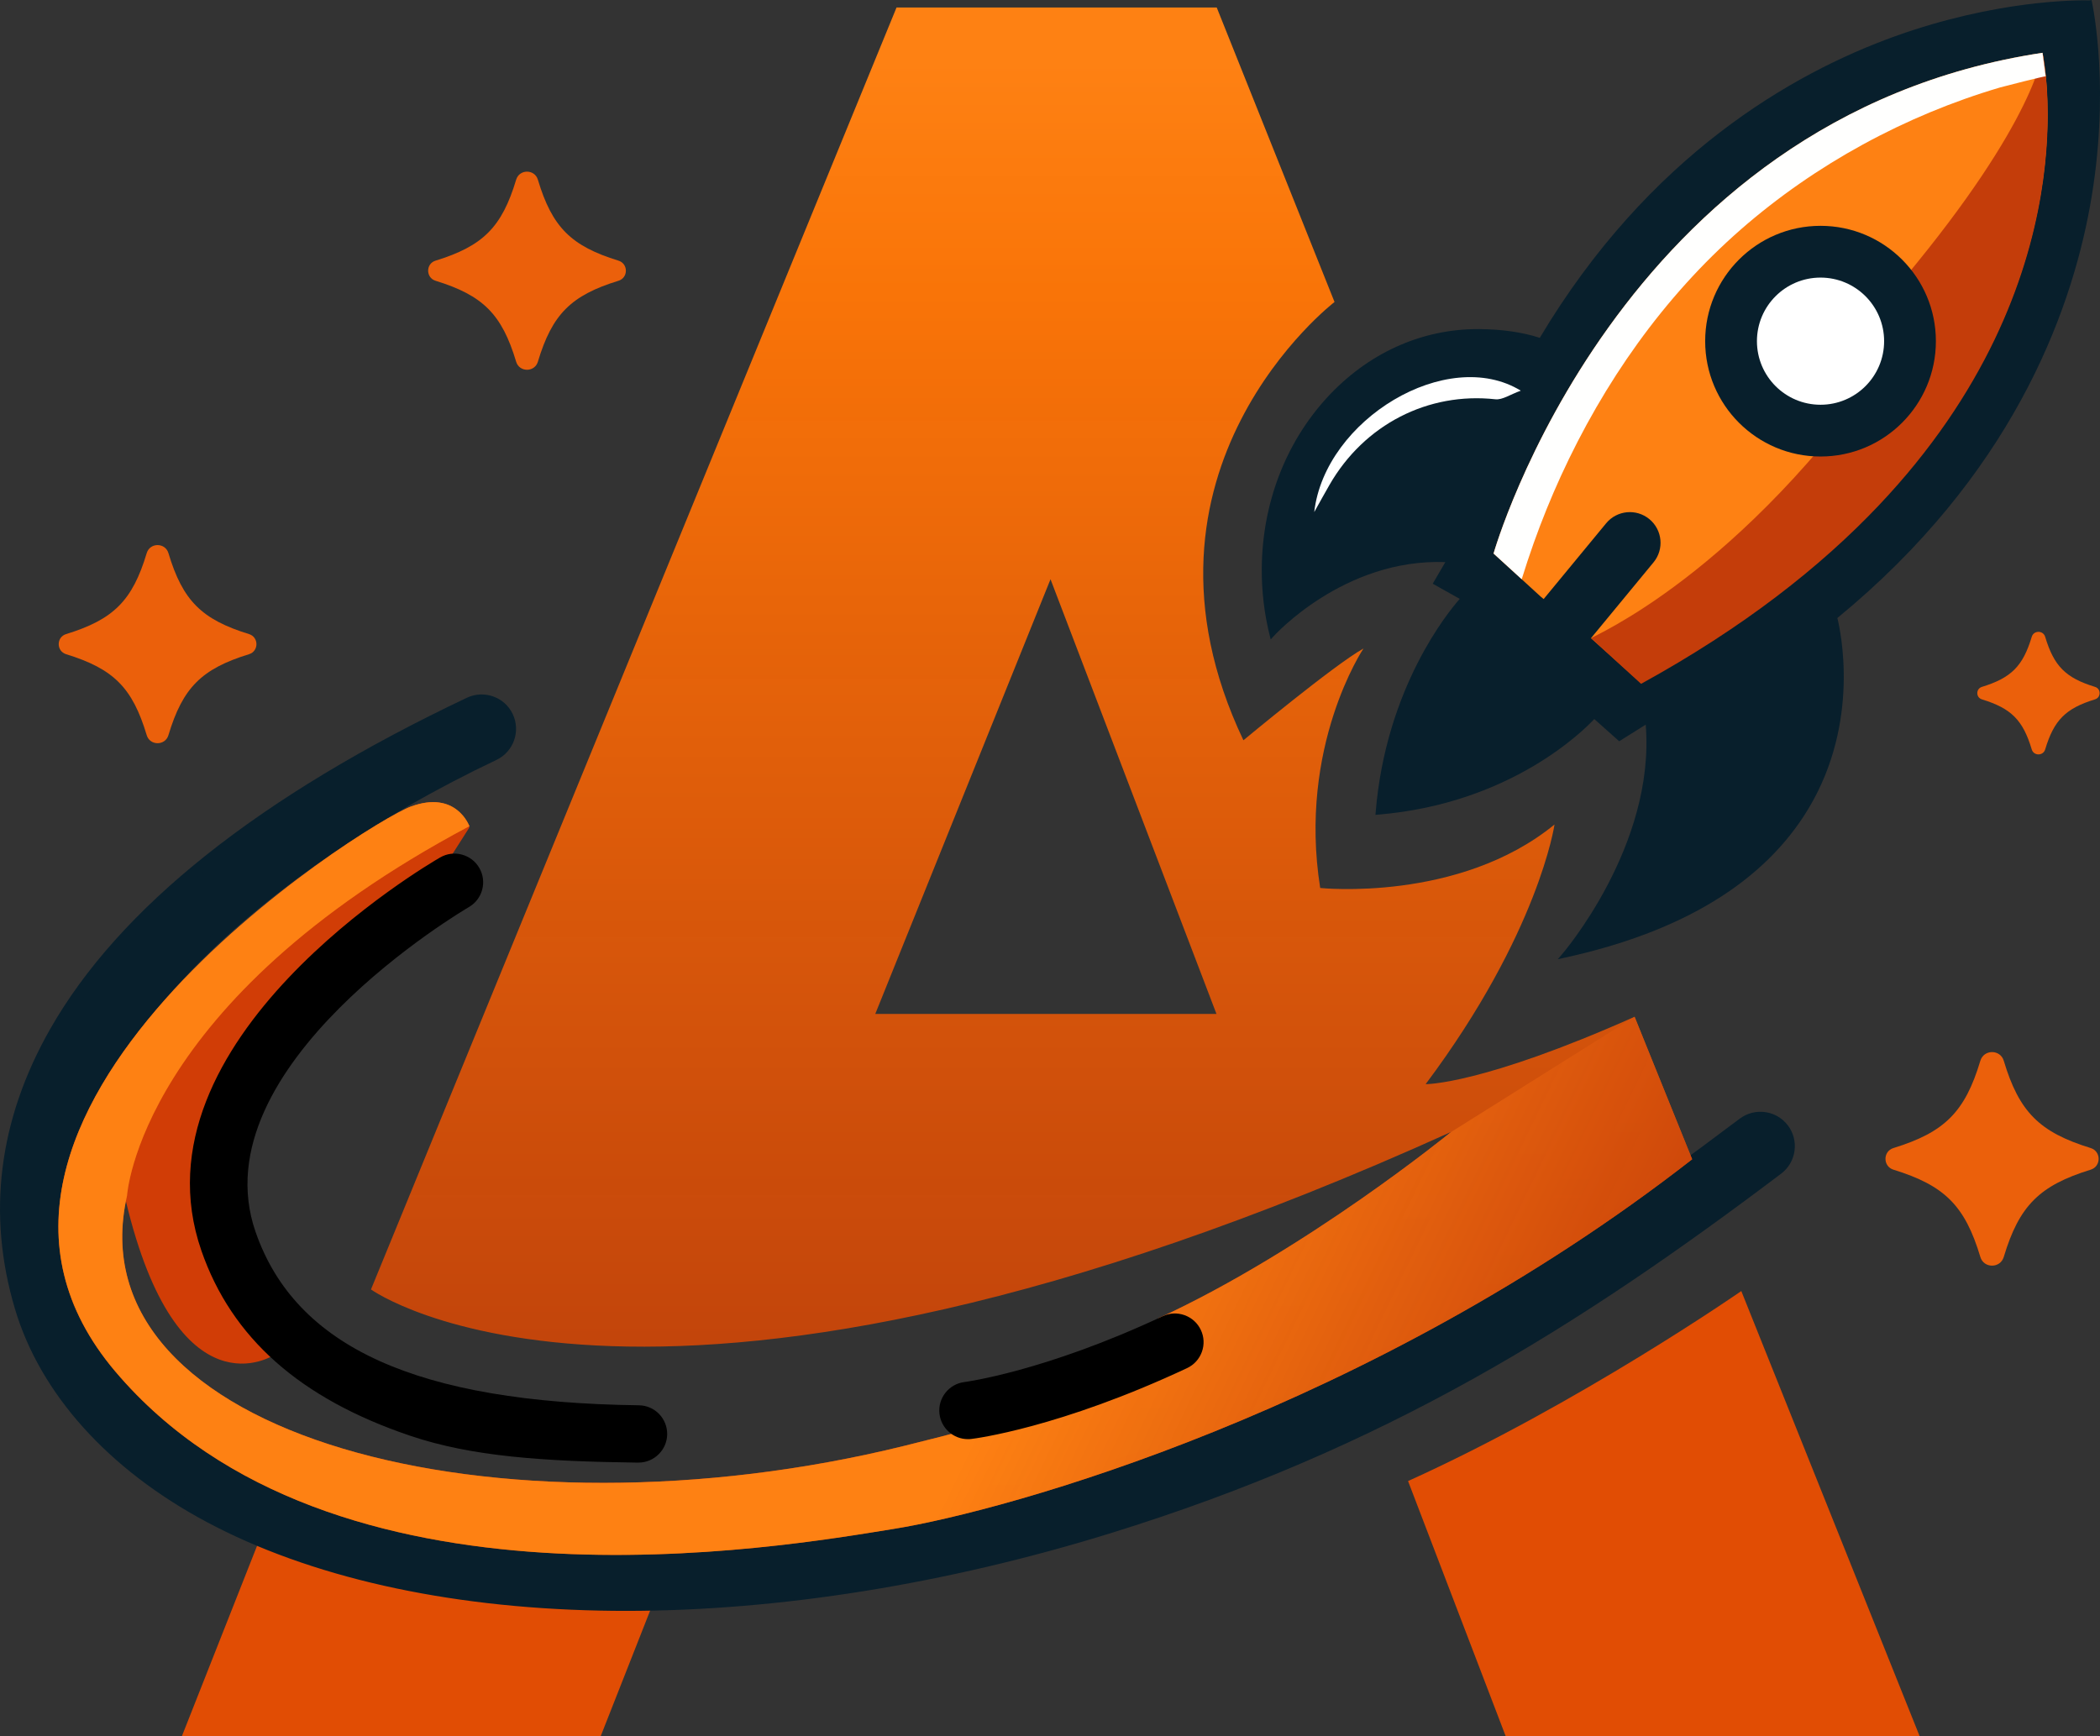 <?xml version="1.0" encoding="UTF-8"?>
<svg id="a" xmlns="http://www.w3.org/2000/svg" xmlns:xlink="http://www.w3.org/1999/xlink" viewBox="0 0 549.21 454.13">
  <rect x="0" y="0" width="549.21" height="454.13" fill="#333333" stroke="none"/>
  <defs>
    <style>
      .cls-1 {
        fill: url(#linear-gradient);
      }

      .cls-1, .cls-2, .cls-3, .cls-4, .cls-5, .cls-6, .cls-7, .cls-8, .cls-9, .cls-10, .cls-11 {
        stroke-width: 0px;
      }

      .cls-3 {
        fill: #d13d06;
      }

      .cls-4 {
        fill: #fff;
      }

      .cls-5 {
        fill: #eb600b;
      }

      .cls-6 {
        fill: url(#linear-gradient-2);
      }

      .cls-7 {
        fill: #e14d04;
      }

      .cls-8 {
        fill: #081f2c;
      }

      .cls-9 {
        fill: #fffffe;
      }

      .cls-10 {
        fill: #c43d0a;
      }

      .cls-11 {
        fill: #fe8113;
      }
    </style>
    <linearGradient id="linear-gradient" x1="228.9" y1="15.72" x2="228.9" y2="420.47" gradientUnits="userSpaceOnUse">
      <stop offset="0" stop-color="#fe8113"/>
      <stop offset=".15" stop-color="#f97408"/>
      <stop offset="1" stop-color="#c53b08" stop-opacity=".9"/>
    </linearGradient>
    <linearGradient id="linear-gradient-2" x1="143.11" y1="177.68" x2="424.06" y2="41.31" gradientTransform="translate(0 453.89) scale(1 -1)" gradientUnits="userSpaceOnUse">
      <stop offset=".46" stop-color="#fe8113"/>
      <stop offset="1" stop-color="#c53b08" stop-opacity=".9"/>
    </linearGradient>
  </defs>
  <path class="cls-5" d="m161.75,73.44c-12.39,3.82-17.34,8.72-21.08,21.18-.84,2.8-4.84,2.8-5.68,0-3.74-12.46-8.69-17.36-21.08-21.18-2.58-.8-2.58-4.47,0-5.26,12.39-3.82,17.34-8.72,21.08-21.18.84-2.8,4.84-2.8,5.68,0,3.74,12.46,8.69,17.36,21.08,21.18,2.58.8,2.58,4.47,0,5.26Z"/>
  <path class="cls-5" d="m546.76,305.96c-13.36,4.12-18.69,9.4-22.72,22.83-.91,3.02-5.22,3.02-6.12,0-4.03-13.43-9.36-18.71-22.72-22.83-2.79-.86-2.79-4.82,0-5.67,13.36-4.12,18.69-9.4,22.72-22.83.91-3.02,5.22-3.02,6.12,0,4.03,13.43,9.36,18.71,22.72,22.83,2.79.86,2.79,4.82,0,5.67Z"/>
  <path class="cls-5" d="m65.13,171.12c-12.39,3.82-17.34,8.72-21.08,21.18-.84,2.8-4.84,2.8-5.68,0-3.74-12.46-8.69-17.36-21.08-21.18-2.58-.8-2.58-4.47,0-5.26,12.39-3.82,17.34-8.72,21.08-21.18.84-2.8,4.84-2.8,5.68,0,3.74,12.46,8.69,17.36,21.08,21.18,2.58.8,2.58,4.47,0,5.26h0Z"/>
  <path class="cls-5" d="m547.91,182.93c-7.67,2.36-10.73,5.4-13.04,13.1-.52,1.73-2.99,1.73-3.51,0-2.31-7.71-5.37-10.74-13.04-13.1-1.6-.49-1.6-2.76,0-3.26,7.67-2.36,10.73-5.4,13.04-13.1.52-1.73,2.99-1.73,3.51,0,2.31,7.71,5.37,10.74,13.04,13.1,1.6.49,1.6,2.76,0,3.26Z"/>
  <path class="cls-3" d="m71.58,354.47s-25.11,16.44-38.67-40.35c-12.33-51.67,73.21-91.32,88.81-98.55.67-.31,1.32.47.9,1.08l-5.37,8.43s-93.74,74.41-45.67,129.39h0Z"/>
  <path class="cls-7" d="m368.25,387.41l25.53,66.72h108.26l-46.64-116.43s-42.38,29.45-87.15,49.7h0Z"/>
  <path class="cls-7" d="m68,402.39l-20.43,51.74h109.53l14.04-35.66s-55.15,4.09-103.15-16.09h.01Z"/>
  <g>
    <g>
      <path class="cls-8" d="m546.5.11s21.11,89.57-66.54,161.36c0,0,19.6,68.94-71.19,88.62,0,0,25.19-28.81,22.06-61.4l-7.3,4.57-6.61-5.89s-18.96,22.13-56.64,25.21c2.92-35.97,22.29-56.07,22.29-56.07l-7.17-4.03,3.46-5.92c-27.56-1.47-46.27,19.66-46.27,19.66-1.42-5.63-2.16-11.58-2.09-17.73.35-34.51,25.64-62.23,56.49-61.92,5.45.06,10.99.72,15.95,2.4C458.01-3.75,546.99.61,546.99.61"/>
      <path class="cls-8" d="m407.4,250.9l.99-1.14c.25-.28,24.6-28.55,22.01-60.21l-6.93,4.34-6.52-5.81c-2.75,2.95-21.9,22.17-56.64,25.01l-.59.05.05-.59c2.66-32.74,19.11-52.64,22-55.9l-7.07-3.97,3.3-5.65c-26.59-.99-44.86,19.33-45.04,19.53l-.63.71-.23-.92c-1.46-5.78-2.17-11.79-2.11-17.86.17-16.81,6.19-32.56,16.94-44.35,10.64-11.66,24.66-18.06,39.52-18.06h.53c5.95.06,11.24.83,15.72,2.29,28.5-47.78,66.15-69.23,92.74-78.82C522.09-.05,543.27.02,546.57.1l.42-.1s.01.05.03.11h0c.4,1.85,4.99,23.93-.43,53.85-5.19,28.65-20.86,70.57-66.07,107.7.76,3.04,6.14,27.02-7.53,49.81-11.53,19.23-33.1,32.39-64.12,39.11l-1.48.32h.01Zm23.85-63.06l.08.81c2.77,28.82-16.7,54.98-21.25,60.65,29.97-6.75,50.84-19.64,62.05-38.32,14.33-23.88,7.42-49.11,7.35-49.36l-.09-.32.25-.21c45.14-36.97,60.78-78.73,65.96-107.26,4.99-27.52,1.47-48.34.6-52.74-4.18-.07-24.73.14-50.46,9.42-26.49,9.56-64.02,30.97-92.38,78.72l-.21.35-.38-.13c-4.47-1.51-9.79-2.31-15.8-2.37h-.52c-14.58,0-28.34,6.29-38.78,17.74-10.59,11.6-16.51,27.12-16.68,43.69-.06,5.67.57,11.29,1.86,16.72,3.54-3.63,21.37-20.48,46.03-19.15l.82.04-3.62,6.19,7.29,4.1-.45.47c-.19.2-19.07,20.18-22.1,55.18,36.64-3.21,55.53-24.77,55.72-24.99l.33-.39,6.71,5.98,7.67-4.8v-.02Z"/>
    </g>
    <path class="cls-11" d="m415.92,166.76l13.22,11.84c126.02-69.22,105.04-164.78,105.04-164.78-111.2,16.8-143.57,130.97-143.57,130.97l12.33,11.27,12.98,10.7h0Z"/>
    <path class="cls-10" d="m534.18,13.82s-1.62,17.5-36.07,58.86l-3.21,19.85c-40.12,58.42-78.75,73.92-78.77,74.43l13.06,11.91c26.81-14.73,46.96-30.64,62.08-46.58,55.96-58.98,42.96-118.2,42.96-118.2"/>
    <path class="cls-8" d="m431.36,135.79h0c3.42,2.82,3.91,7.89,1.08,11.31l-22.29,27.03c-2.83,3.43-7.89,3.91-11.31,1.09h0c-3.42-2.82-3.91-7.89-1.08-11.31l22.29-27.03c2.83-3.43,7.89-3.91,11.31-1.09Z"/>
    <circle class="cls-8" cx="476.12" cy="89.24" r="30.17"/>
    <circle class="cls-4" cx="476.12" cy="89.24" r="16.63"/>
    <path class="cls-4" d="m397.73,102.19c-2.77.99-4.8,2.45-6.64,2.25-17.58-1.93-34.29,6.57-43.39,22.39-1.22,2.12-2.4,4.27-3.99,7.11,2.79-24.26,34.84-43.5,54.02-31.75Z"/>
    <path class="cls-9" d="m397.97,151.51l-7.36-6.72S422.98,30.61,534.18,13.81l.82,6.16c-.02-.16-11.28,2.71-11.87,2.89-24.84,7.33-48.36,20.12-67.84,37.15-20.26,17.71-35.89,40.09-47.08,64.52-2.61,5.71-4.97,11.53-7.08,17.45-1.12,3.15-2.17,6.33-3.16,9.52h0Z"/>
  </g>
  <g>
    <path class="cls-8" d="m163.7,419.86c-2.28,0-4.54-.02-6.8-.07-40.18-.81-75.52-8.78-102.19-23.03-25.21-13.47-42.78-32.66-49.37-54.85-11.37-38.3-3.75-100.62,117.41-158.03,3.75-1.77,8.22-.18,9.99,3.57,1.77,3.74.18,8.22-3.57,9.99C67.6,226.61,1.71,281.27,18.74,339.82c4.24,14.58,20.31,30.43,43.04,43.71,50.85,29.7,137.73,28.42,223.92,1.71,69.14-21.42,118.04-52.04,170.18-91.42,3.31-2.5,8.01-1.84,10.5,1.47,2.5,3.3,1.84,8.01-1.46,10.5-53.4,40.33-103.55,71.71-174.78,93.77-42.97,13.31-86.53,20.29-126.44,20.29h0Z"/>
    <path class="cls-8" d="m163.7,421.36c-2.29,0-4.59-.02-6.83-.07-40.42-.82-75.99-8.84-102.87-23.21-25.72-13.75-43.51-33.55-50.1-55.75-7.36-24.79-4.28-49.36,9.14-73.02,18.08-31.87,54.78-61.07,109.07-86.8,4.49-2.12,9.87-.2,11.99,4.28,2.12,4.49.21,9.86-4.28,11.99-61.03,28.93-126.36,83.11-109.64,140.62,4.03,13.85,19.46,29.46,42.36,42.83,48.7,28.45,134.04,29.05,222.72,1.57,68.94-21.36,117.7-51.9,169.72-91.18,3.96-2.99,9.62-2.2,12.61,1.76,2.99,3.96,2.2,9.61-1.76,12.61-53.52,40.42-103.81,71.88-175.24,94.01-42.99,13.32-86.87,20.36-126.89,20.36h0Zm-37.74-236.71c-.86,0-1.73.19-2.56.58-53.72,25.45-89.97,54.24-107.74,85.57-13.01,22.92-15.99,46.7-8.87,70.68,6.36,21.43,23.63,40.59,48.63,53.95,26.46,14.15,61.57,22.05,101.51,22.86,2.22.05,4.5.07,6.77.07,39.73,0,83.29-6.99,126-20.23,71.02-22,121.05-53.31,174.32-93.54,2.64-1.99,3.17-5.76,1.17-8.4-1.99-2.64-5.76-3.17-8.4-1.17-52.26,39.47-101.28,70.16-170.64,91.65-89.46,27.72-175.72,27.01-225.12-1.85-23.55-13.76-38.05-30.43-42.29-45-17.25-59.33,47.7-114.32,109.8-143.75,1.45-.69,2.54-1.9,3.08-3.4.54-1.51.46-3.14-.23-4.59-1.02-2.16-3.18-3.43-5.43-3.43h0Z"/>
  </g>
  <g>
    <path class="cls-2" d="m167,381.08h-.08c-23.15-.3-42.72-1.39-59.13-6.94-27.56-9.33-45.63-24.22-53.7-47.49-18.64-53.78,58.37-99.11,61.78-101.07,2.87-1.66,6.54-.67,8.19,2.21,1.65,2.87.67,6.54-2.21,8.19-.88.51-71.82,42.35-56.43,86.74,11.19,32.29,45.62,45.64,101.65,46.36,3.31.04,5.96,2.76,5.92,6.08-.04,3.29-2.72,5.92-6,5.92h.01Z"/>
    <path class="cls-2" d="m167,382.58h-.08c-24.95-.32-43.62-1.61-59.62-7.02-28.85-9.76-46.72-25.6-54.63-48.42-19.11-55.13,59.11-100.94,62.45-102.86,1.74-1,3.76-1.27,5.69-.74,1.93.52,3.55,1.76,4.55,3.5s1.26,3.76.74,5.69c-.52,1.93-1.76,3.55-3.5,4.55-.71.41-70.81,41.54-55.76,84.95,10.47,30.2,42.32,44.61,100.25,45.35,2,.03,3.88.83,5.27,2.26s2.15,3.33,2.13,5.33c-.05,4.08-3.42,7.4-7.5,7.4h0Zm-48.14-156.31c-.78,0-1.55.2-2.24.6-3.25,1.87-79.42,46.47-61.11,99.28,7.69,22.19,24.46,36.98,52.76,46.56,15.62,5.29,34.04,6.54,58.67,6.86l.06,1.5v-1.5c2.45,0,4.47-1.99,4.5-4.44.03-2.48-1.96-4.53-4.44-4.56-59.37-.76-92.11-15.81-103.05-47.37-15.85-45.73,56.37-88.11,57.1-88.53,1.04-.6,1.79-1.57,2.1-2.73.31-1.16.15-2.37-.45-3.41-.6-1.04-1.57-1.79-2.73-2.1-.39-.1-.78-.16-1.18-.16h.01Z"/>
  </g>
  <path class="cls-1" d="m427.49,265.96c-40.09,17.87-54.64,17.62-54.64,17.62,29.62-39.57,33.7-67.91,33.7-67.91-25.02,20.43-61.28,16.6-61.28,16.6-5.87-37.02,11.32-62.64,11.32-62.64-7.66,4.26-31.4,24-31.4,24-33.53-70.64,23.83-114.64,23.83-114.64L318.21,1.96h-83.74L97.02,337.28s73.62,53.28,282.47-41.19c0,0-37.76,30.87-76.57,48.74,0,0,39.94,7.14-66.44,33.36-106.21,26.17-217.57-2.44-203.27-65.42,0,0,3.06-50.72,89.53-96.68,0,0-3.4-9.53-15.32-5.11-11.91,4.43-133.79,81.02-77.28,147.74,56.51,66.72,173.96,45.96,203.57,41.19,29.62-4.77,124.56-30.98,208.83-96.68h.01s-15.06-37.27-15.06-37.27Zm-198.58-.75l45.83-113.7,43.4,113.7h-89.23Z"/>
  <path class="cls-6" d="m427.49,265.96l15.06,37.28c-84.28,65.7-179.21,91.91-208.83,96.68-29.62,4.77-147.06,25.53-203.57-41.19-56.51-66.72,65.36-143.32,77.28-147.74,11.91-4.43,15.32,5.11,15.32,5.11-86.47,45.96-89.53,96.68-89.53,96.68-14.3,62.98,97.06,91.59,203.27,65.42,106.38-26.21,66.44-33.36,66.44-33.36,38.81-17.87,76.57-48.74,76.57-48.74l48-30.13h-.01Z"/>
  <g>
    <path class="cls-2" d="m253.14,374.94c-3,0-5.59-2.24-5.95-5.29-.39-3.29,1.95-6.27,5.24-6.67.29-.04,21.11-2.73,52.3-17.35,3-1.41,6.57-.11,7.98,2.89s.11,6.57-2.89,7.98c-33.18,15.55-55.05,18.29-55.96,18.4-.24.03-.48.04-.72.04Z"/>
    <path class="cls-2" d="m253.14,376.44c-3.79,0-6.99-2.84-7.44-6.61-.49-4.1,2.45-7.84,6.55-8.33.2-.03,20.94-2.73,51.84-17.22,1.81-.85,3.85-.94,5.73-.26s3.39,2.06,4.24,3.87c.85,1.81.94,3.85.26,5.73s-2.06,3.39-3.87,4.24c-33.36,15.64-55.5,18.42-56.42,18.53-.3.04-.6.05-.89.05h0Zm54.13-29.88c-.65,0-1.3.14-1.91.43-31.35,14.7-52.54,17.45-52.75,17.48-2.47.3-4.23,2.54-3.94,5,.29,2.44,2.5,4.24,5,3.94.9-.11,22.57-2.83,55.5-18.27,1.09-.51,1.91-1.41,2.32-2.54s.35-2.35-.16-3.44-1.41-1.91-2.54-2.32c-.5-.18-1.02-.27-1.53-.27h.01Z"/>
  </g>
</svg>